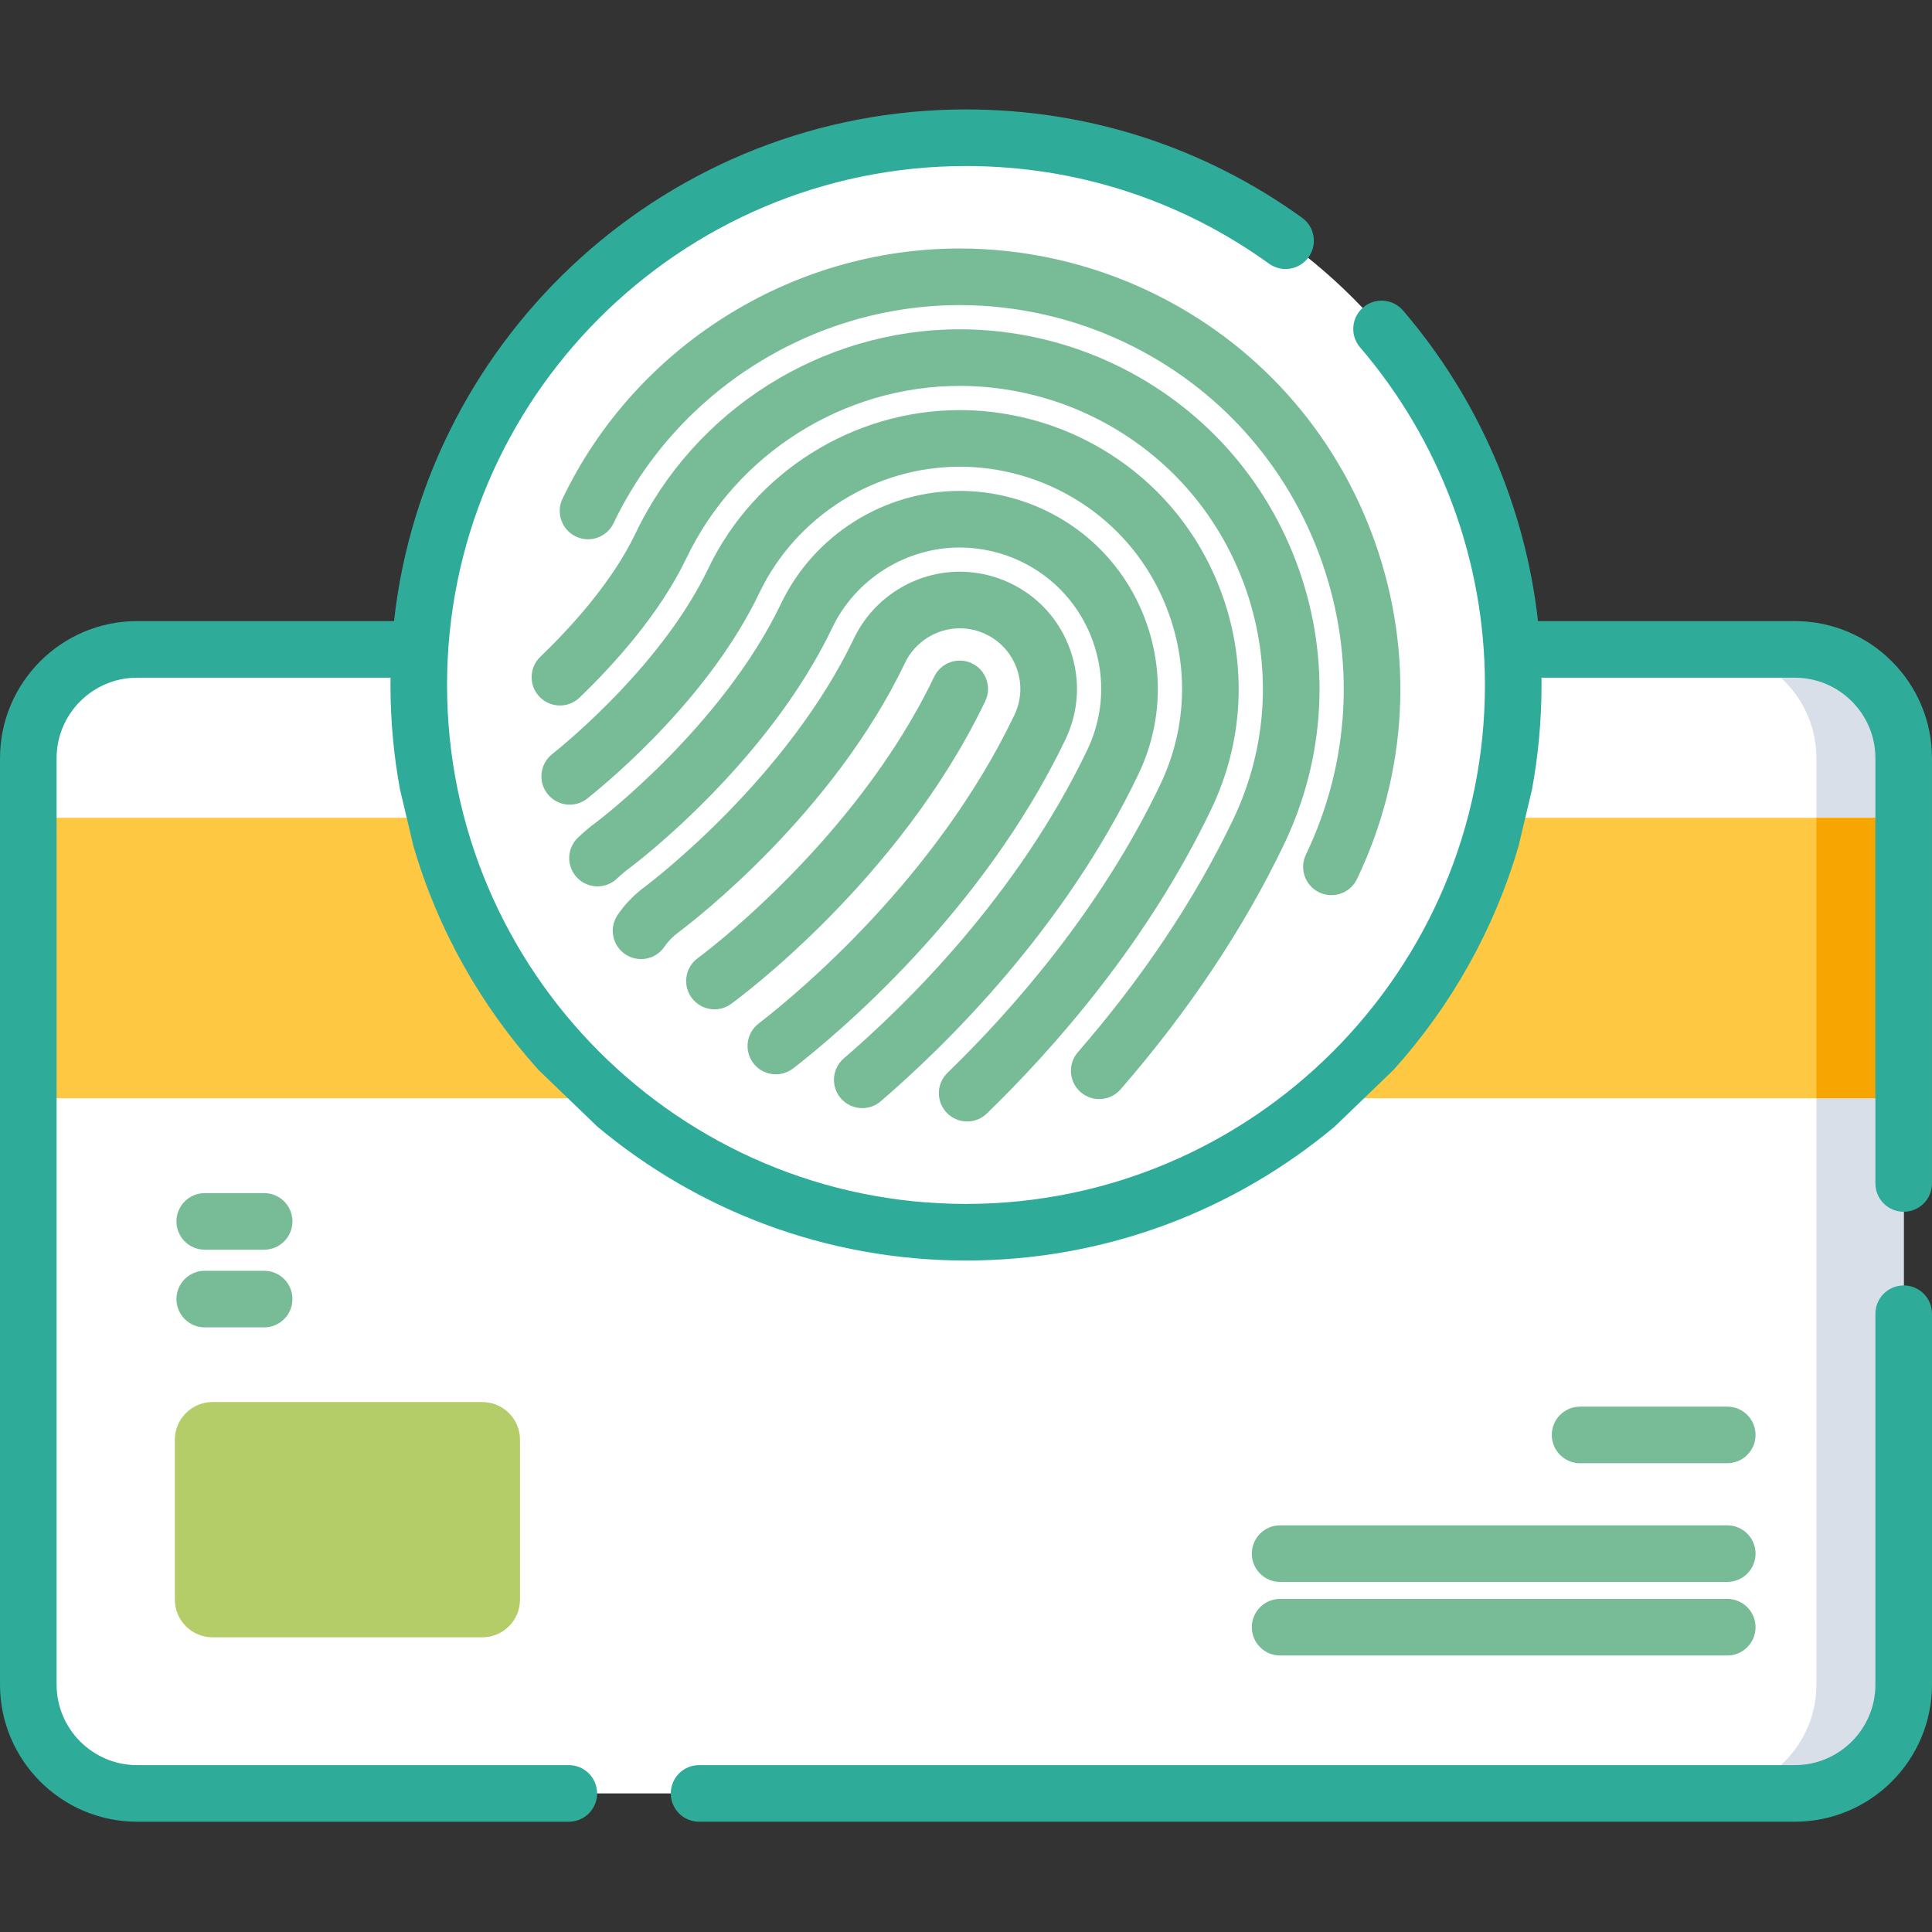 <?xml version="1.0"?>
<svg xmlns="http://www.w3.org/2000/svg" height="512px" viewBox="0 -29 512 512" width="512px" class=""><rect x="0" y="-29" width="512" height="512" fill="#333333" stroke="none"/><g><path d="m475.668 446.273h-439.336c-15.922 0-28.832-12.91-28.832-28.832v-245.512c0-15.926 12.91-28.832 28.832-28.832h439.336c15.926 0 28.832 12.906 28.832 28.832v245.512c0 15.922-12.91 28.832-28.832 28.832zm0 0" fill="#fff" data-original="#FFF" class=""/><path d="m504.5 171.93v245.508c0 15.93-12.91 28.84-28.828 28.84h-23.133c15.922 0 28.832-12.91 28.832-28.84v-245.508c0-15.922-12.91-28.832-28.832-28.832h23.133c15.918 0 28.828 12.91 28.828 28.832zm0 0" fill="#d9dfe9" data-original="#D9DFE9" class=""/><path d="m7.5 187.719h497v74.328h-497zm0 0" fill="#ffc843" data-original="#FFC843" class=""/><path d="m481.371 187.719h23.129v74.328h-23.129zm0 0" fill="#f7a500" data-original="#F7A500"/><path d="m401.027 152.527c0 80.094-64.934 145.023-145.027 145.023s-145.027-64.93-145.027-145.023c0-80.098 64.934-145.027 145.027-145.027s145.027 64.93 145.027 145.027zm0 0" fill="#fff" data-original="#FFF" class=""/><path d="m127.809 404.902h-71.473c-5.523 0-10-4.477-10-10v-42.348c0-5.523 4.477-10 10-10h71.473c5.52 0 10 4.477 10 10v42.348c0 5.523-4.48 10-10 10zm0 0" fill="#48ffe0" data-original="#48FFE0" class="active-path" style="fill:#B4CD69" data-old_color="#48ffe0"/><path d="m504.5 311.652c-4.141 0-7.5 3.355-7.5 7.5v98.289c0 11.762-9.57 21.332-21.332 21.332h-290.406c-4.145 0-7.5 3.359-7.5 7.5 0 4.145 3.355 7.5 7.5 7.5h290.406c20.031 0 36.332-16.297 36.332-36.332v-98.289c0-4.145-3.359-7.5-7.5-7.5zm0 0" fill="#474d54" data-original="#474D54" class="" data-old_color="#474d54" style="fill:#2FAB99"/><path d="m475.668 135.598h-68.086c-3.383-30.281-15.785-59.016-35.762-82.309-2.695-3.145-7.43-3.508-10.574-.812-3.145 2.695-3.508 7.434-.812 10.578 21.34 24.879 33.09 56.656 33.09 89.469 0 75.832-61.691 137.527-137.523 137.527s-137.527-61.695-137.527-137.527c0-75.832 61.695-137.523 137.527-137.523 29.043 0 56.809 8.945 80.301 25.875 3.363 2.426 8.051 1.66 10.473-1.699 2.422-3.359 1.66-8.047-1.703-10.469-26.062-18.781-56.863-28.707-89.07-28.707-78.383 0-143.133 59.434-151.582 135.598h-68.086c-20.031 0-36.332 16.297-36.332 36.332v245.512c0 20.035 16.301 36.332 36.332 36.332h114.406c4.145 0 7.5-3.355 7.5-7.5 0-4.141-3.355-7.5-7.5-7.5h-114.406c-11.762 0-21.332-9.57-21.332-21.332v-245.512c0-11.766 9.57-21.332 21.332-21.332h67.168c-.008.641-.023 1.285-.023 1.93 0 9.453.871 18.711 2.527 27.695l3.562 15c6.512 22.301 17.988 42.504 33.156 59.328l15.57 15c26.484 22.148 60.562 35.5 97.707 35.5s71.227-13.352 97.707-35.5l15.57-15c15.168-16.824 26.645-37.027 33.156-59.328l3.562-15c1.656-8.984 2.527-18.242 2.527-27.695 0-.645-.012-1.289-.02-1.93h67.16c11.766 0 21.336 9.566 21.336 21.332v112.699c0 4.141 3.355 7.5 7.5 7.5 4.141 0 7.5-3.359 7.5-7.5v-112.699c0-20.035-16.301-36.332-36.332-36.332zm0 0" fill="#474d54" data-original="#474D54" class="" data-old_color="#474d54" style="fill:#2FAB99"/><g fill="#c2c7d0"><path d="m261.105 156.801c1.789-3.734.211-8.215-3.523-10-3.738-1.789-8.215-.211-10.004 3.523-21.055 43.984-62.238 74.289-62.652 74.59-3.348 2.438-4.09 7.121-1.66 10.473 1.469 2.023 3.754 3.098 6.078 3.098 1.523 0 3.066-.465 4.398-1.434 1.812-1.312 44.629-32.75 67.363-80.25zm0 0" data-original="#C2C7D0" class="" style="fill:#78BB97" data-old_color="#C2C7D0"/><path d="m349.609 207.488c1.043.5 2.148.734 3.234.734 2.797 0 5.48-1.57 6.77-4.262 13.461-28.121 15.168-59.801 4.801-89.199-10.363-29.406-31.555-53.012-59.668-66.465-15.641-7.488-33.066-11.445-50.398-11.445-44.676 0-85.996 26.031-105.277 66.32-1.785 3.734-.207 8.215 3.531 10.004 3.738 1.789 8.215.207 10-3.531 16.801-35.109 52.812-57.793 91.746-57.793 15.102 0 30.293 3.449 43.922 9.977 24.5 11.723 42.965 32.293 52 57.922 9.031 25.621 7.547 53.227-4.188 77.734-1.789 3.734-.211 8.215 3.527 10.004zm0 0" data-original="#C2C7D0" class="" style="fill:#78BB97" data-old_color="#C2C7D0"/><path d="m286.387 260.43c1.422 1.23 3.172 1.836 4.914 1.836 2.098 0 4.184-.875 5.668-2.582 18.082-20.82 32.66-42.68 43.332-64.969 10.988-22.965 12.379-48.832 3.922-72.836-8.473-24.012-25.777-43.281-48.727-54.27-12.754-6.113-26.984-9.344-41.152-9.344-36.477 0-70.215 21.254-85.953 54.145-6.176 12.898-17.113 24.871-25.199 32.645-2.988 2.871-3.082 7.621-.211 10.605 2.871 2.988 7.617 3.078 10.605.211 8.98-8.637 21.188-22.059 28.336-36.98 13.262-27.715 41.688-45.625 72.422-45.625 11.938 0 23.926 2.723 34.672 7.875 19.34 9.258 33.922 25.496 41.059 45.727 7.129 20.227 5.953 42.02-3.305 61.371-10.09 21.074-23.926 41.805-41.129 61.609-2.715 3.129-2.379 7.867.746 10.582zm0 0" data-original="#C2C7D0" class="" style="fill:#78BB97" data-old_color="#C2C7D0"/><path d="m256.309 268.203c1.879 0 3.766-.703 5.223-2.117 17.777-17.258 42.52-45.25 59.453-80.621 8.52-17.793 9.602-37.848 3.039-56.469-6.559-18.609-19.973-33.555-37.773-42.07-9.906-4.738-20.941-7.246-31.906-7.246-28.277 0-54.438 16.48-66.645 41.984-11.883 24.816-36.578 45.355-41.41 49.223-3.234 2.59-3.758 7.309-1.168 10.543 2.586 3.234 7.309 3.758 10.539 1.168 7.414-5.934 32.613-27.391 45.566-54.457 9.73-20.324 30.582-33.461 53.117-33.461 8.742 0 17.535 2 25.434 5.777 14.184 6.785 24.871 18.691 30.102 33.523 5.227 14.84 4.367 30.824-2.426 45.004-15.973 33.375-39.469 59.934-56.371 76.336-2.973 2.887-3.043 7.633-.156 10.605 1.469 1.516 3.426 2.277 5.383 2.277zm0 0" data-original="#C2C7D0" class="" style="fill:#78BB97" data-old_color="#C2C7D0"/><path d="m228.516 264.664c1.73 0 3.469-.594 4.883-1.812 17.004-14.609 48.484-45.289 68.27-86.629 6.051-12.637 6.82-26.879 2.16-40.109-4.66-13.211-14.188-23.824-26.824-29.871-7.035-3.367-14.871-5.148-22.66-5.148-20.074 0-38.652 11.703-47.332 29.812-15.609 32.621-48.395 57.531-48.652 57.727-1.883 1.379-3.633 2.844-5.203 4.348-2.992 2.863-3.098 7.609-.23 10.605 2.863 2.988 7.609 3.094 10.602.227 1.102-1.051 2.348-2.09 3.777-3.141 1.465-1.102 36.062-27.398 53.238-63.285 6.195-12.934 19.465-21.293 33.801-21.293 5.562 0 11.156 1.273 16.18 3.676 9.027 4.324 15.828 11.898 19.156 21.332 3.328 9.449 2.781 19.621-1.543 28.645-18.602 38.863-48.406 67.891-64.516 81.73-3.141 2.699-3.5 7.434-.801 10.578 1.484 1.727 3.582 2.609 5.695 2.609zm0 0" data-original="#C2C7D0" class="" style="fill:#78BB97" data-old_color="#C2C7D0"/><path d="m205.613 255.703c1.602 0 3.215-.512 4.582-1.566 11.336-8.766 50.039-40.965 72.156-87.168 3.582-7.477 4.035-15.906 1.277-23.723-2.758-7.832-8.395-14.113-15.867-17.684-4.152-2-8.793-3.055-13.418-3.055-11.879 0-22.875 6.922-28.016 17.641-17.688 36.961-52.938 63.965-55.289 65.742-2.883 2.102-5.352 4.637-7.34 7.539-2.34 3.418-1.465 8.086 1.953 10.426 3.414 2.34 8.086 1.469 10.422-1.949 1.027-1.5 2.316-2.816 3.828-3.914.035-.023.086-.062.117-.086 4.109-3.086 40.699-31.281 59.836-71.277 2.656-5.539 8.344-9.121 14.488-9.121 2.391 0 4.781.543 6.934 1.582 3.867 1.848 6.781 5.094 8.203 9.141 1.426 4.043 1.191 8.398-.656 12.262-20.691 43.227-57.133 73.523-67.809 81.781-3.273 2.535-3.875 7.246-1.344 10.52 1.48 1.91 3.699 2.914 5.941 2.91zm0 0" data-original="#C2C7D0" class="" style="fill:#78BB97" data-old_color="#C2C7D0"/><path d="m457.738 358.77c4.145 0 7.5-3.359 7.5-7.5 0-4.145-3.355-7.5-7.5-7.5h-38.996c-4.141 0-7.5 3.355-7.5 7.5 0 4.141 3.359 7.5 7.5 7.5zm0 0" data-original="#C2C7D0" class="" style="fill:#78BB97" data-old_color="#C2C7D0"/><path d="m331.746 382.73c0 4.141 3.359 7.5 7.5 7.5h118.492c4.145 0 7.5-3.359 7.5-7.5 0-4.145-3.355-7.5-7.5-7.5h-118.492c-4.141 0-7.5 3.355-7.5 7.5zm0 0" data-original="#C2C7D0" class="" style="fill:#78BB97" data-old_color="#C2C7D0"/><path d="m339.246 409.727h118.492c4.145 0 7.5-3.355 7.5-7.5 0-4.141-3.355-7.5-7.5-7.5h-118.492c-4.141 0-7.5 3.359-7.5 7.5 0 4.145 3.359 7.5 7.5 7.5zm0 0" data-original="#C2C7D0" class="" style="fill:#78BB97" data-old_color="#C2C7D0"/><path d="m54.262 322.77h15.738c4.141 0 7.5-3.359 7.5-7.5 0-4.145-3.359-7.5-7.5-7.5h-15.738c-4.145 0-7.5 3.355-7.5 7.5 0 4.141 3.355 7.5 7.5 7.5zm0 0" data-original="#C2C7D0" class="" style="fill:#78BB97" data-old_color="#C2C7D0"/><path d="m54.262 302.184h15.738c4.141 0 7.5-3.355 7.5-7.5 0-4.141-3.359-7.5-7.5-7.5h-15.738c-4.145 0-7.5 3.359-7.5 7.5 0 4.145 3.355 7.5 7.5 7.5zm0 0" data-original="#C2C7D0" class="" style="fill:#78BB97" data-old_color="#C2C7D0"/></g></g> </svg>
